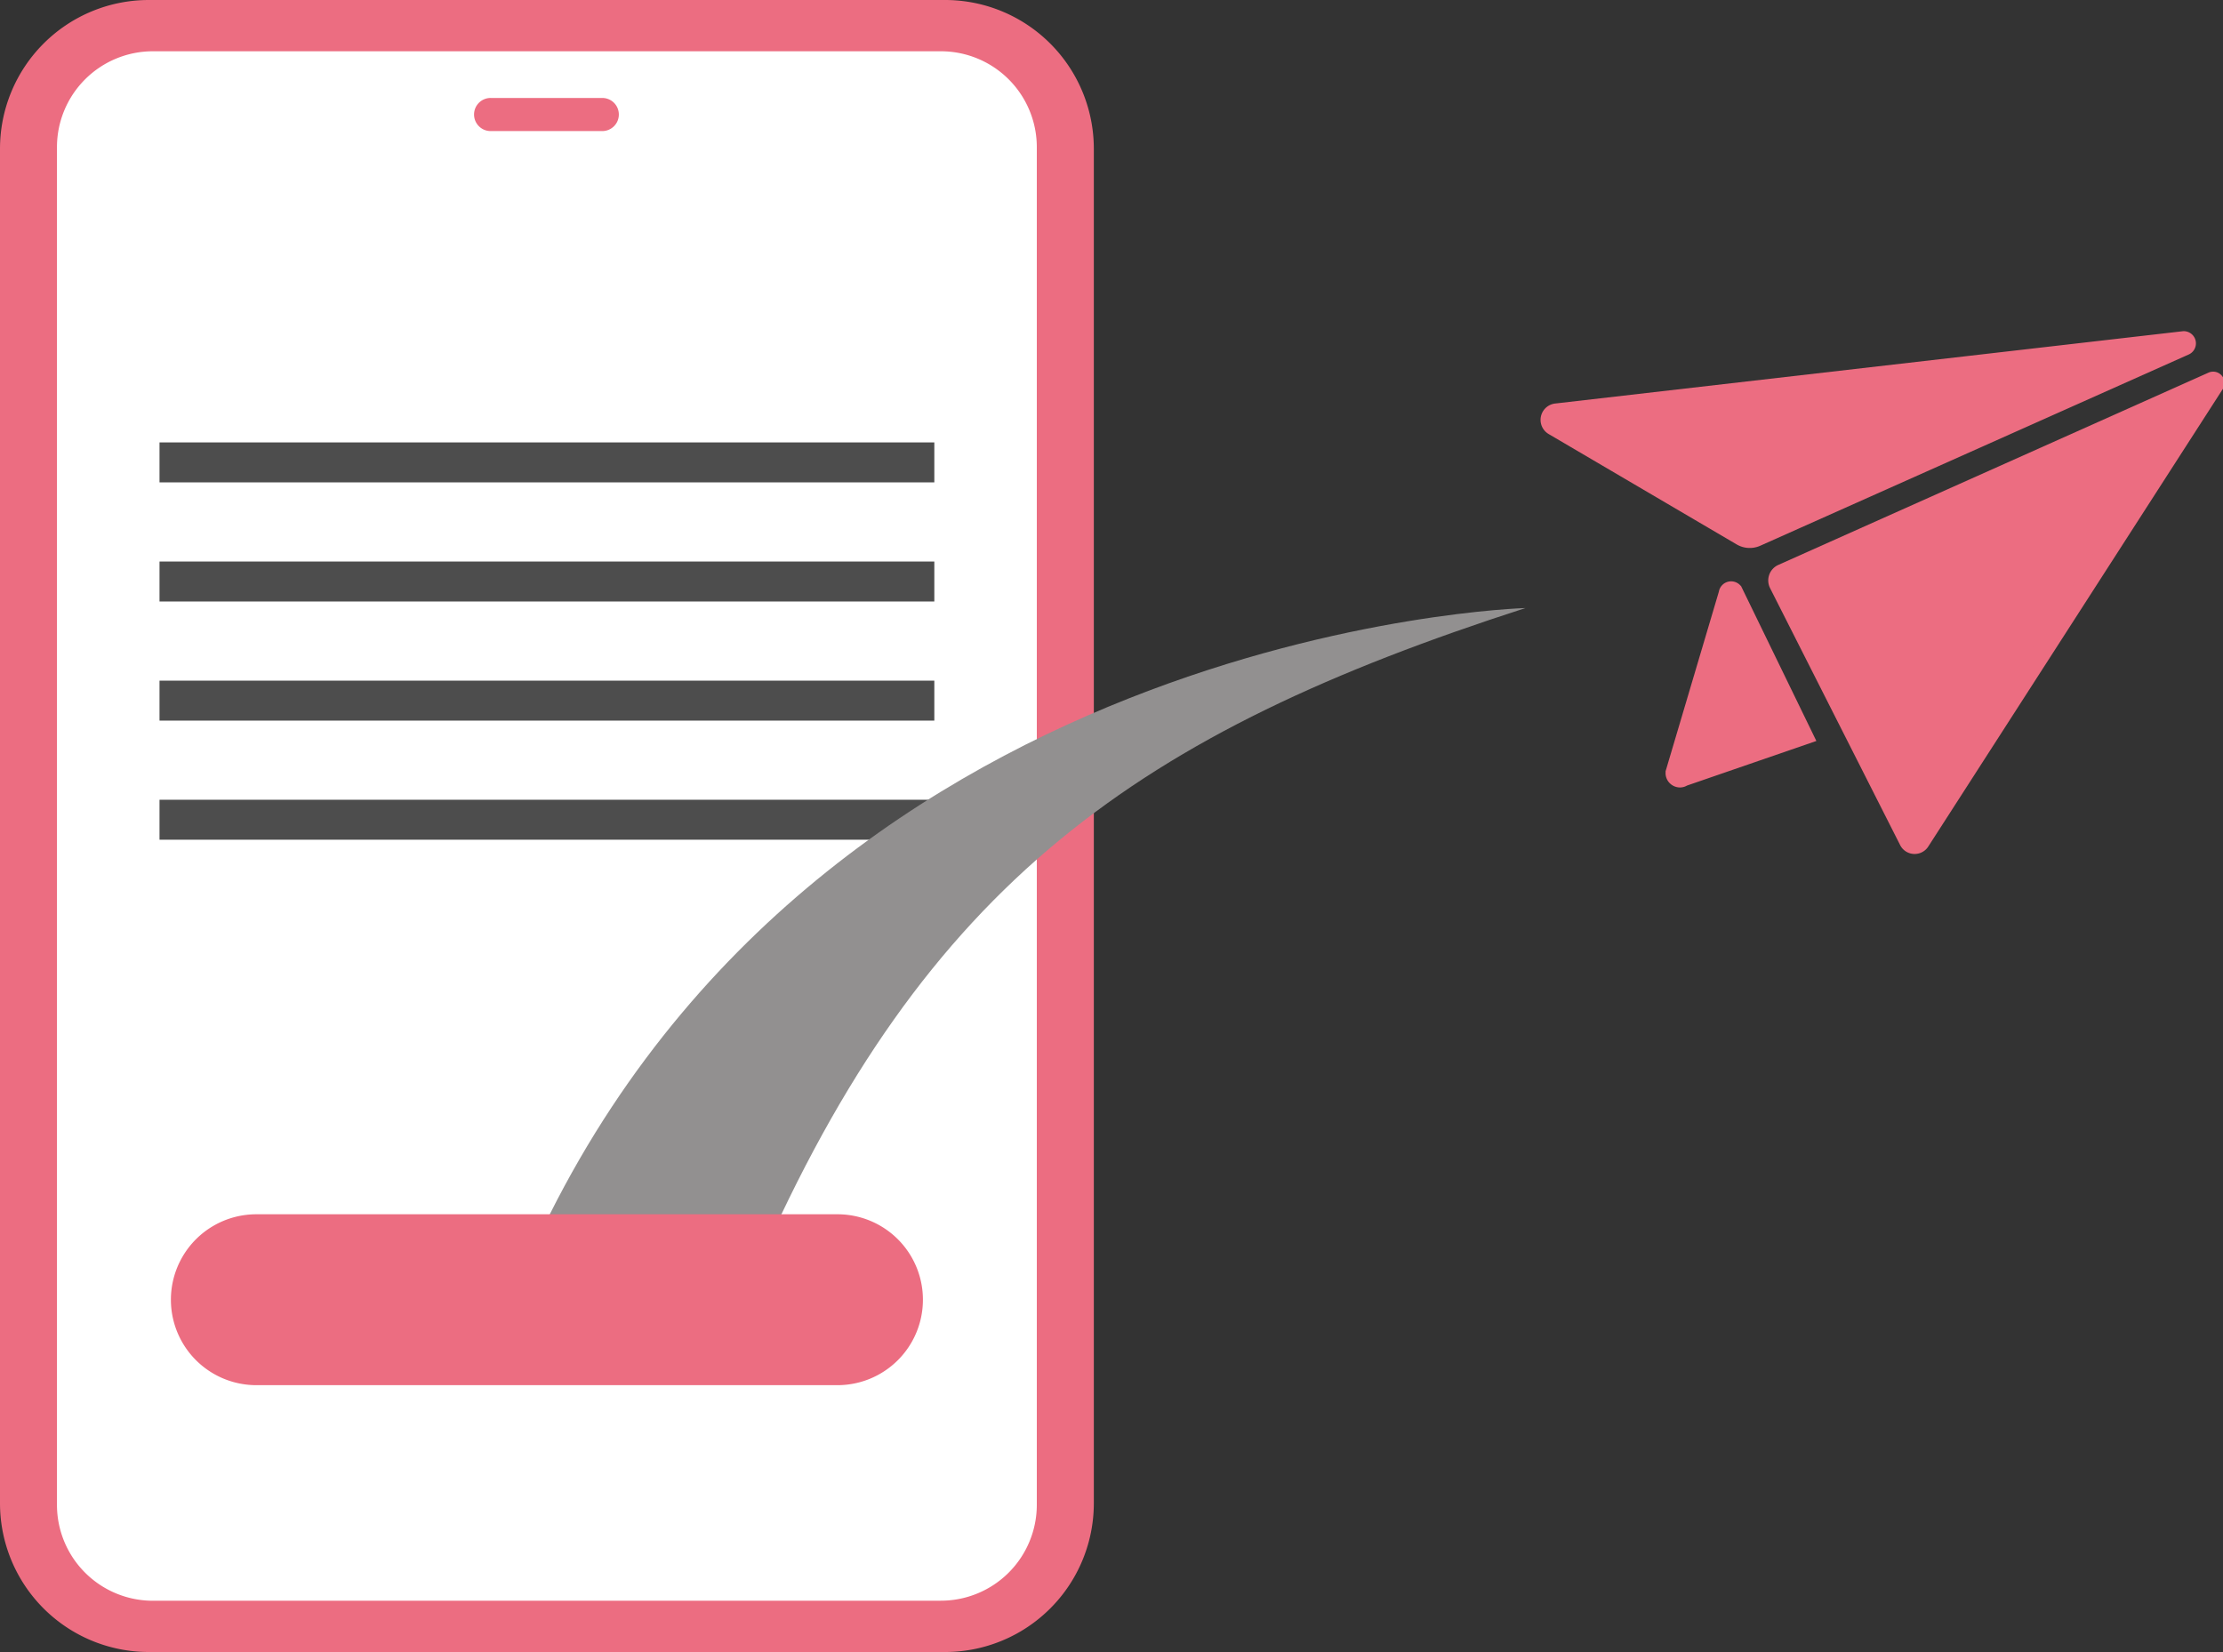 <svg xmlns="http://www.w3.org/2000/svg" xmlns:xlink="http://www.w3.org/1999/xlink" width="166.863" height="124.013" viewBox="0 0 166.863 124.013"><rect x="0" y="0" width="166.863" height="124.013" fill="#333333" stroke="none"/><defs><style>.a{fill:none;}.b{clip-path:url(#a);}.c{fill:#ec6d81;}.d{fill:#fff;}.e{fill:#4d4d4d;}.f{fill:#929090;}</style><clipPath id="a"><rect class="a" width="166.863" height="124.013"/></clipPath></defs><g class="b"><path class="c" d="M70.938,124.013H11.166A11.167,11.167,0,0,1,0,112.846V11.167A11.167,11.167,0,0,1,11.166,0H70.938A11.167,11.167,0,0,1,82.105,11.167V112.846a11.167,11.167,0,0,1-11.167,11.167"/><path class="d" d="M71.349,120.816H12.2a7.2,7.2,0,0,1-7.2-7.2V11.7a7.2,7.2,0,0,1,7.2-7.2H71.349a7.2,7.2,0,0,1,7.2,7.2V113.612a7.2,7.2,0,0,1-7.2,7.2" transform="translate(-0.724 -0.651)"/><path class="c" d="M51.271,11.083H42.89a1.243,1.243,0,1,1,0-2.485h8.382a1.243,1.243,0,0,1,0,2.485" transform="translate(-6.028 -1.244)"/><path class="e" d="M58.158,1.5H0V-1.5H58.158Z" transform="translate(11.974 34.711)"/><path class="e" d="M58.158,1.5H0V-1.5H58.158Z" transform="translate(11.974 43.653)"/><path class="e" d="M58.158,1.5H0V-1.5H58.158Z" transform="translate(11.974 52.595)"/><path class="e" d="M58.158,1.5H0V-1.5H58.158Z" transform="translate(11.974 61.536)"/><path class="f" d="M121.136,53.37s-54.405,1.511-75.261,49.871l17.565-.3c12.695-29.017,28.68-40.2,57.7-49.569" transform="translate(-6.64 -7.725)"/><path class="c" d="M147.043,65.529l3.989-13.455a.2.2,0,0,1,.34-.131L156.6,62.707,147.6,65.814a.342.342,0,0,1-.552-.285" transform="translate(-21.282 -7.509)"/><path class="c" d="M147.386,66.622a1.087,1.087,0,0,1-.782-.334,1.066,1.066,0,0,1-.3-.791l0-.09,4-13.486a.934.934,0,0,1,1.585-.494l.085.086,5.648,11.619-9.709,3.347A1.062,1.062,0,0,1,147.386,66.622Zm3.965-13.04L148,64.9l7.585-2.615Z" transform="translate(-21.282 -7.509)"/><path class="c" d="M136.511,35.356l47.081-5.426a.179.179,0,0,1,.093.342L151.522,44.629a1.2,1.2,0,0,1-1.1-.062l-14.109-8.284a.5.5,0,0,1,.2-.928" transform="translate(-19.694 -4.332)"/><path class="c" d="M183.616,29.193a.915.915,0,0,1,.37,1.749L151.821,45.3a1.937,1.937,0,0,1-1.77-.1l-14.109-8.284a1.235,1.235,0,0,1,.484-2.292L183.508,29.2A.953.953,0,0,1,183.616,29.193ZM151.033,44a.466.466,0,0,0,.191-.041l28.863-12.884-42.793,4.932,13.5,7.928A.465.465,0,0,0,151.033,44Z" transform="translate(-19.694 -4.332)"/><path class="c" d="M166.7,68,188.8,33.66a.118.118,0,0,0-.15-.17l-32.3,14.437a.543.543,0,0,0-.253.732l9.764,19.29A.482.482,0,0,0,166.7,68" transform="translate(-22.585 -4.845)"/><path class="c" d="M166.3,68.951h0a1.211,1.211,0,0,1-1.09-.674l-9.764-19.291a1.278,1.278,0,0,1,.6-1.723l.015-.007,32.293-14.435a.853.853,0,0,1,1.07,1.24l-22.1,34.333A1.211,1.211,0,0,1,166.3,68.951ZM156.849,48.51l9.473,18.716,20.738-32.22Z" transform="translate(-22.585 -4.845)"/><path class="c" d="M65.033,119.408H21.414a6.414,6.414,0,0,1,0-12.829H65.033a6.414,6.414,0,0,1,0,12.829" transform="translate(-2.171 -15.426)"/></g></svg>